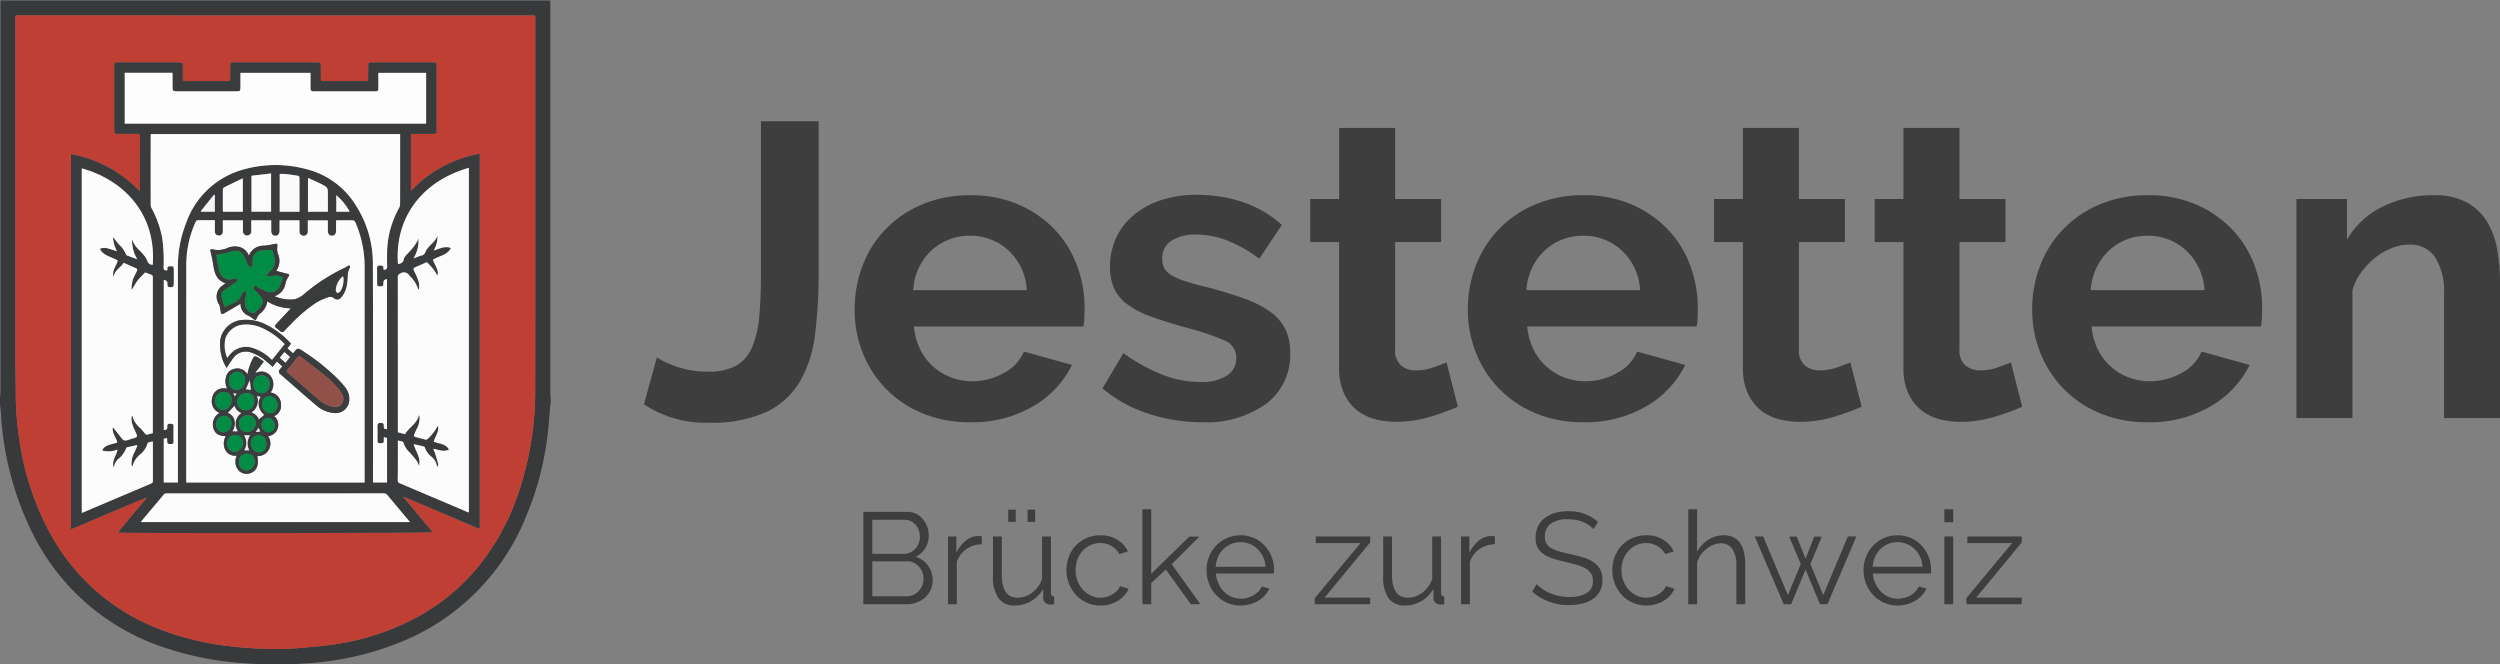 <?xml version="1.0" encoding="UTF-8"?>
<svg xmlns="http://www.w3.org/2000/svg" width="269.115" height="71.53" viewBox="0 0 269.115 71.53">
  <rect x="0" y="0" width="269.115" height="71.53" fill="#808080" stroke="none"/>
  <g id="Gruppe_279" data-name="Gruppe 279" transform="translate(-252 -22)">
    <g id="Gruppe_282" data-name="Gruppe 282" transform="translate(-18 1)">
      <path id="Pfad_5981" data-name="Pfad 5981" d="M1.71-6.525a9.449,9.449,0,0,0,2.115.99,9.98,9.98,0,0,0,3.42.54,6,6,0,0,0,3.015-.652,4.118,4.118,0,0,0,1.71-2A10.948,10.948,0,0,0,12.735-11q.18-2,.18-4.7V-31.95h6.21V-15.7a52.632,52.632,0,0,1-.382,6.637,13.386,13.386,0,0,1-1.62,5.108A8.359,8.359,0,0,1,13.545-.675,14.217,14.217,0,0,1,7.245.5a11.932,11.932,0,0,1-6.93-1.98ZM35.415.45a13.084,13.084,0,0,1-5.13-.967A11.763,11.763,0,0,1,26.37-3.15a11.686,11.686,0,0,1-2.5-3.87A12.42,12.42,0,0,1,23-11.655,13.134,13.134,0,0,1,23.85-16.4a11.587,11.587,0,0,1,2.475-3.915,11.816,11.816,0,0,1,3.938-2.677,13.106,13.106,0,0,1,5.2-.99,12.781,12.781,0,0,1,5.153.99,11.848,11.848,0,0,1,3.87,2.655,11.283,11.283,0,0,1,2.43,3.87,12.888,12.888,0,0,1,.833,4.59q0,.585-.023,1.125a4.577,4.577,0,0,1-.112.9H29.385A7,7,0,0,0,30.06-7.38a6.117,6.117,0,0,0,1.4,1.845,6.076,6.076,0,0,0,1.935,1.17,6.356,6.356,0,0,0,2.25.405,6.951,6.951,0,0,0,3.4-.878A4.645,4.645,0,0,0,41.22-7.155L46.4-5.715a10.52,10.52,0,0,1-4.163,4.433A12.9,12.9,0,0,1,35.415.45Zm6.12-14.22a6.268,6.268,0,0,0-1.958-4.252,5.983,5.983,0,0,0-4.207-1.6,6.006,6.006,0,0,0-2.273.427A5.93,5.93,0,0,0,31.23-18,6.18,6.18,0,0,0,29.9-16.155,6.5,6.5,0,0,0,29.3-13.77ZM60.345.45A18.241,18.241,0,0,1,54.54-.5a14.158,14.158,0,0,1-4.86-2.7l2.25-3.78a19.385,19.385,0,0,0,4.207,2.317,11.28,11.28,0,0,0,4.073.788,5.147,5.147,0,0,0,2.835-.675A2.174,2.174,0,0,0,64.08-6.48a1.933,1.933,0,0,0-1.215-1.845,26.235,26.235,0,0,0-3.96-1.35q-2.295-.63-3.915-1.215a10.047,10.047,0,0,1-2.61-1.327,4.541,4.541,0,0,1-1.44-1.71,5.459,5.459,0,0,1-.45-2.318,7.337,7.337,0,0,1,.7-3.24,7.059,7.059,0,0,1,1.957-2.452,9.062,9.062,0,0,1,2.948-1.552,11.974,11.974,0,0,1,3.667-.54,15.768,15.768,0,0,1,4.972.765,12.119,12.119,0,0,1,4.253,2.475l-2.43,3.645a14.12,14.12,0,0,0-3.488-1.98,9.533,9.533,0,0,0-3.352-.63,4.852,4.852,0,0,0-2.565.63A2.192,2.192,0,0,0,56.115-17.1a1.958,1.958,0,0,0,.248,1.035,2.18,2.18,0,0,0,.787.72,7.686,7.686,0,0,0,1.417.608q.878.292,2.183.607,2.43.63,4.162,1.26a11.332,11.332,0,0,1,2.835,1.44,5.127,5.127,0,0,1,1.62,1.868,5.736,5.736,0,0,1,.517,2.543A6.562,6.562,0,0,1,67.32-1.553,11.05,11.05,0,0,1,60.345.45ZM87.93-1.215a26.909,26.909,0,0,1-2.97,1.08A12.477,12.477,0,0,1,81.27.4,8.565,8.565,0,0,1,78.908.09,5.2,5.2,0,0,1,76.973-.923a4.945,4.945,0,0,1-1.327-1.8,6.515,6.515,0,0,1-.5-2.678V-18.945H72.045V-23.58H75.15v-7.65h6.03v7.65h4.95v4.635H81.18v11.52a2.144,2.144,0,0,0,.653,1.778,2.491,2.491,0,0,0,1.6.517,5.547,5.547,0,0,0,1.845-.315q.9-.315,1.44-.54ZM101.43.45A13.084,13.084,0,0,1,96.3-.517,11.763,11.763,0,0,1,92.385-3.15a11.686,11.686,0,0,1-2.5-3.87,12.42,12.42,0,0,1-.877-4.635,13.134,13.134,0,0,1,.855-4.748,11.587,11.587,0,0,1,2.475-3.915,11.816,11.816,0,0,1,3.938-2.677,13.107,13.107,0,0,1,5.2-.99,12.781,12.781,0,0,1,5.153.99,11.848,11.848,0,0,1,3.87,2.655,11.283,11.283,0,0,1,2.43,3.87,12.888,12.888,0,0,1,.833,4.59q0,.585-.022,1.125a4.577,4.577,0,0,1-.113.9H95.4a7,7,0,0,0,.675,2.475,6.117,6.117,0,0,0,1.4,1.845A6.076,6.076,0,0,0,99.4-4.365a6.356,6.356,0,0,0,2.25.405,6.951,6.951,0,0,0,3.4-.878,4.645,4.645,0,0,0,2.183-2.317l5.175,1.44a10.52,10.52,0,0,1-4.163,4.433A12.9,12.9,0,0,1,101.43.45Zm6.12-14.22a6.268,6.268,0,0,0-1.958-4.252,5.983,5.983,0,0,0-4.207-1.6,6.006,6.006,0,0,0-2.272.427A5.93,5.93,0,0,0,97.245-18a6.18,6.18,0,0,0-1.327,1.845,6.5,6.5,0,0,0-.608,2.385ZM131.4-1.215a26.908,26.908,0,0,1-2.97,1.08,12.477,12.477,0,0,1-3.69.54A8.565,8.565,0,0,1,122.378.09a5.2,5.2,0,0,1-1.935-1.013,4.945,4.945,0,0,1-1.327-1.8,6.515,6.515,0,0,1-.5-2.678V-18.945h-3.105V-23.58h3.105v-7.65h6.03v7.65h4.95v4.635h-4.95v11.52a2.144,2.144,0,0,0,.653,1.778,2.491,2.491,0,0,0,1.6.517,5.547,5.547,0,0,0,1.845-.315q.9-.315,1.44-.54Zm17.28,0a26.909,26.909,0,0,1-2.97,1.08,12.477,12.477,0,0,1-3.69.54A8.565,8.565,0,0,1,139.657.09a5.2,5.2,0,0,1-1.935-1.013,4.945,4.945,0,0,1-1.327-1.8A6.515,6.515,0,0,1,135.9-5.4V-18.945h-3.1V-23.58h3.1v-7.65h6.03v7.65h4.95v4.635h-4.95v11.52a2.144,2.144,0,0,0,.652,1.778,2.491,2.491,0,0,0,1.6.517,5.547,5.547,0,0,0,1.845-.315q.9-.315,1.44-.54ZM162.18.45a13.084,13.084,0,0,1-5.13-.967,11.763,11.763,0,0,1-3.915-2.633,11.686,11.686,0,0,1-2.5-3.87,12.42,12.42,0,0,1-.878-4.635,13.133,13.133,0,0,1,.855-4.748,11.586,11.586,0,0,1,2.475-3.915,11.816,11.816,0,0,1,3.938-2.677,13.107,13.107,0,0,1,5.2-.99,12.781,12.781,0,0,1,5.152.99,11.848,11.848,0,0,1,3.87,2.655,11.283,11.283,0,0,1,2.43,3.87,12.888,12.888,0,0,1,.832,4.59q0,.585-.022,1.125a4.577,4.577,0,0,1-.113.9H156.15a7,7,0,0,0,.675,2.475,6.117,6.117,0,0,0,1.4,1.845,6.076,6.076,0,0,0,1.935,1.17,6.356,6.356,0,0,0,2.25.405,6.951,6.951,0,0,0,3.4-.878,4.645,4.645,0,0,0,2.182-2.317l5.175,1.44A10.52,10.52,0,0,1,169-1.283,12.9,12.9,0,0,1,162.18.45Zm6.12-14.22a6.268,6.268,0,0,0-1.958-4.252,5.983,5.983,0,0,0-4.208-1.6,6.006,6.006,0,0,0-2.272.427A5.93,5.93,0,0,0,157.995-18a6.181,6.181,0,0,0-1.327,1.845,6.5,6.5,0,0,0-.607,2.385ZM200.115,0h-6.03V-13.23a6.892,6.892,0,0,0-.99-4.14,3.252,3.252,0,0,0-2.745-1.3,5.164,5.164,0,0,0-1.845.36,6.791,6.791,0,0,0-1.777,1.013,8.237,8.237,0,0,0-1.508,1.552,6.138,6.138,0,0,0-.99,1.98V0H178.2V-23.58h5.445v4.365a8.931,8.931,0,0,1,3.78-3.51,12.123,12.123,0,0,1,5.58-1.26,7.107,7.107,0,0,1,3.6.81,5.849,5.849,0,0,1,2.16,2.115,8.846,8.846,0,0,1,1.057,2.97,19.468,19.468,0,0,1,.293,3.375Z" transform="translate(339 66)" fill="#3e3e3e"></path>
      <path id="Pfad_5982" data-name="Pfad 5982" d="M8.722-2.562A2.357,2.357,0,0,1,8.5-1.533a2.6,2.6,0,0,1-.6.812,2.718,2.718,0,0,1-.882.532A3.045,3.045,0,0,1,5.936,0H1.26V-9.94H6.034a1.962,1.962,0,0,1,.938.224,2.342,2.342,0,0,1,.714.581,2.663,2.663,0,0,1,.455.812,2.732,2.732,0,0,1,.161.917,2.607,2.607,0,0,1-.378,1.379,2.34,2.34,0,0,1-1.05.931,2.484,2.484,0,0,1,1.351.938A2.649,2.649,0,0,1,8.722-2.562Zm-.98-.168a2.035,2.035,0,0,0-.126-.707,1.856,1.856,0,0,0-.357-.6,1.857,1.857,0,0,0-.546-.42,1.471,1.471,0,0,0-.679-.161H2.226V-.854h3.71a1.693,1.693,0,0,0,.714-.154,1.772,1.772,0,0,0,.574-.413,2,2,0,0,0,.378-.6A1.854,1.854,0,0,0,7.742-2.73ZM2.226-9.086v3.668H5.642a1.525,1.525,0,0,0,.679-.154,1.814,1.814,0,0,0,.546-.406,1.808,1.808,0,0,0,.357-.581,1.921,1.921,0,0,0,.126-.693,2.123,2.123,0,0,0-.119-.714,1.743,1.743,0,0,0-.336-.581,1.654,1.654,0,0,0-.518-.392,1.464,1.464,0,0,0-.651-.147ZM14.014-6.454a3,3,0,0,0-1.68.532,2.683,2.683,0,0,0-1.008,1.386V0h-.952V-7.294h.9v1.75a3.832,3.832,0,0,1,.994-1.281,2.044,2.044,0,0,1,1.33-.511h.238a.96.96,0,0,1,.182.014Zm2.842-2.408v-1.316h.812v1.316Zm2.086,0v-1.316h.812v1.316Zm-1.4,9a2.027,2.027,0,0,1-1.736-.791,3.933,3.933,0,0,1-.588-2.359V-7.294h.952v4.116Q16.17-.7,17.864-.7a2.518,2.518,0,0,0,.826-.14,2.6,2.6,0,0,0,.749-.406,3.288,3.288,0,0,0,.616-.63A3.175,3.175,0,0,0,20.5-2.7V-7.294h.952v6.062q0,.392.35.392V0a3.106,3.106,0,0,1-.392.042.827.827,0,0,1-.553-.2.616.616,0,0,1-.231-.49V-1.652a3.51,3.51,0,0,1-1.3,1.323A3.492,3.492,0,0,1,17.542.14Zm5.586-3.808a3.992,3.992,0,0,1,.266-1.456,3.636,3.636,0,0,1,.749-1.2,3.5,3.5,0,0,1,1.155-.8,3.663,3.663,0,0,1,1.484-.294,3.4,3.4,0,0,1,1.806.469A3.012,3.012,0,0,1,29.75-5.684l-.924.294a2.232,2.232,0,0,0-.854-.875,2.393,2.393,0,0,0-1.218-.315,2.449,2.449,0,0,0-1.043.224,2.66,2.66,0,0,0-.84.609,2.8,2.8,0,0,0-.56.917,3.234,3.234,0,0,0-.2,1.162,3.209,3.209,0,0,0,.21,1.162,2.964,2.964,0,0,0,.574.945,2.733,2.733,0,0,0,.847.63A2.355,2.355,0,0,0,26.768-.7a2.511,2.511,0,0,0,.693-.1,2.677,2.677,0,0,0,.637-.273,2.291,2.291,0,0,0,.5-.4,1.3,1.3,0,0,0,.294-.476l.924.28a2.386,2.386,0,0,1-.448.721,3.091,3.091,0,0,1-.693.574A3.4,3.4,0,0,1,27.8.007a3.753,3.753,0,0,1-1,.133,3.555,3.555,0,0,1-1.47-.3,3.564,3.564,0,0,1-1.162-.826A3.835,3.835,0,0,1,23.4-2.2,3.939,3.939,0,0,1,23.128-3.668ZM36.512,0,33.824-3.738,32.256-2.282V0H31.3V-10.22h.952v6.944l4.1-4h1.078L34.454-4.3,37.548,0Zm5.362.14a3.555,3.555,0,0,1-1.47-.3,3.564,3.564,0,0,1-1.162-.826A3.835,3.835,0,0,1,38.479-2.2a3.939,3.939,0,0,1-.273-1.47,3.848,3.848,0,0,1,.273-1.449,3.689,3.689,0,0,1,.763-1.19A3.692,3.692,0,0,1,40.4-7.119a3.507,3.507,0,0,1,1.463-.3,3.507,3.507,0,0,1,1.463.3,3.478,3.478,0,0,1,1.141.819,3.819,3.819,0,0,1,.742,1.19,3.844,3.844,0,0,1,.266,1.428q0,.112-.007.224a.7.7,0,0,1-.021.154h-6.23a3.07,3.07,0,0,0,.273,1.085,3.057,3.057,0,0,0,.588.861,2.584,2.584,0,0,0,.826.567,2.493,2.493,0,0,0,1,.2,2.636,2.636,0,0,0,.714-.1,2.83,2.83,0,0,0,.644-.266,2.255,2.255,0,0,0,.525-.413,1.838,1.838,0,0,0,.357-.539l.826.224a2.426,2.426,0,0,1-.476.735,3.323,3.323,0,0,1-.714.574,3.5,3.5,0,0,1-.9.378A3.831,3.831,0,0,1,41.874.14Zm2.688-4.172A2.946,2.946,0,0,0,44.289-5.1a2.915,2.915,0,0,0-.588-.833,2.58,2.58,0,0,0-.833-.546,2.621,2.621,0,0,0-1.008-.2,2.621,2.621,0,0,0-1.008.2,2.58,2.58,0,0,0-.833.546,2.683,2.683,0,0,0-.574.84,3.18,3.18,0,0,0-.259,1.064ZM49.854-.644,54.782-6.58H49.966v-.714h5.852v.644l-4.9,5.936h4.9V0H49.854ZM59.542.14a2.027,2.027,0,0,1-1.736-.791,3.933,3.933,0,0,1-.588-2.359V-7.294h.952v4.116Q58.17-.7,59.864-.7a2.518,2.518,0,0,0,.826-.14,2.6,2.6,0,0,0,.749-.406,3.289,3.289,0,0,0,.616-.63A3.175,3.175,0,0,0,62.5-2.7V-7.294h.952v6.062q0,.392.35.392V0a3.106,3.106,0,0,1-.392.042.827.827,0,0,1-.553-.2.617.617,0,0,1-.231-.49V-1.652a3.51,3.51,0,0,1-1.3,1.323A3.492,3.492,0,0,1,59.542.14Zm9.7-6.594a2.994,2.994,0,0,0-1.68.532,2.683,2.683,0,0,0-1.008,1.386V0H65.6V-7.294h.9v1.75a3.832,3.832,0,0,1,.994-1.281,2.044,2.044,0,0,1,1.33-.511h.238a.96.96,0,0,1,.182.014ZM79.87-8.078a3.016,3.016,0,0,0-1.127-.77,4.1,4.1,0,0,0-1.589-.294,3.025,3.025,0,0,0-1.932.5,1.659,1.659,0,0,0-.6,1.351,1.491,1.491,0,0,0,.161.735,1.391,1.391,0,0,0,.5.5,3.624,3.624,0,0,0,.868.364q.525.154,1.239.308a14.27,14.27,0,0,1,1.428.371A3.992,3.992,0,0,1,79.9-4.5a2.158,2.158,0,0,1,.686.77A2.412,2.412,0,0,1,80.822-2.6a2.515,2.515,0,0,1-.266,1.19,2.372,2.372,0,0,1-.742.84,3.309,3.309,0,0,1-1.134.5,6,6,0,0,1-1.428.161,5.86,5.86,0,0,1-3.99-1.442l.476-.8a4.41,4.41,0,0,0,1.47.973,5.139,5.139,0,0,0,2.058.4,3.459,3.459,0,0,0,1.862-.427,1.43,1.43,0,0,0,.672-1.3,1.486,1.486,0,0,0-.189-.777,1.637,1.637,0,0,0-.567-.546,4,4,0,0,0-.945-.4q-.567-.168-1.309-.336-.784-.182-1.372-.378a3.544,3.544,0,0,1-.987-.49,1.932,1.932,0,0,1-.6-.707,2.287,2.287,0,0,1-.2-1.015,2.794,2.794,0,0,1,.259-1.225,2.434,2.434,0,0,1,.728-.9,3.388,3.388,0,0,1,1.12-.546,5.135,5.135,0,0,1,1.435-.189,4.834,4.834,0,0,1,1.757.3,4.756,4.756,0,0,1,1.407.847Zm2.016,4.41a3.992,3.992,0,0,1,.266-1.456,3.636,3.636,0,0,1,.749-1.2,3.5,3.5,0,0,1,1.155-.8A3.663,3.663,0,0,1,85.54-7.42a3.4,3.4,0,0,1,1.806.469,3.012,3.012,0,0,1,1.162,1.267l-.924.294a2.232,2.232,0,0,0-.854-.875,2.393,2.393,0,0,0-1.218-.315,2.449,2.449,0,0,0-1.043.224,2.66,2.66,0,0,0-.84.609,2.8,2.8,0,0,0-.56.917,3.234,3.234,0,0,0-.2,1.162,3.209,3.209,0,0,0,.21,1.162,2.964,2.964,0,0,0,.574.945,2.733,2.733,0,0,0,.847.63A2.355,2.355,0,0,0,85.526-.7a2.511,2.511,0,0,0,.693-.1,2.677,2.677,0,0,0,.637-.273,2.291,2.291,0,0,0,.5-.4,1.3,1.3,0,0,0,.294-.476l.924.28a2.386,2.386,0,0,1-.448.721,3.091,3.091,0,0,1-.693.574,3.4,3.4,0,0,1-.882.378,3.753,3.753,0,0,1-1,.133,3.555,3.555,0,0,1-1.47-.3,3.564,3.564,0,0,1-1.162-.826A3.835,3.835,0,0,1,82.159-2.2,3.939,3.939,0,0,1,81.886-3.668ZM96.194,0h-.952V-4.074a3.288,3.288,0,0,0-.427-1.862,1.427,1.427,0,0,0-1.253-.616,2.135,2.135,0,0,0-.805.161,2.98,2.98,0,0,0-.749.441,3.031,3.031,0,0,0-.609.658,2.785,2.785,0,0,0-.385.826V0h-.952V-10.22h.952v4.578a3.41,3.41,0,0,1,1.218-1.3,3.087,3.087,0,0,1,1.652-.476,2.284,2.284,0,0,1,1.071.231,1.9,1.9,0,0,1,.714.644,2.9,2.9,0,0,1,.4.994,6.052,6.052,0,0,1,.126,1.281ZM107.24-7.294h.924L105.042,0h-.8L102.69-3.724,101.136,0h-.8L97.216-7.294h.91l2.66,6.314,1.386-3.332L100.926-7.28h.812l.952,2.38.938-2.38h.812l-1.232,2.968L104.594-.98ZM112.6.14a3.555,3.555,0,0,1-1.47-.3,3.564,3.564,0,0,1-1.162-.826,3.835,3.835,0,0,1-.763-1.211,3.939,3.939,0,0,1-.273-1.47,3.848,3.848,0,0,1,.273-1.449,3.689,3.689,0,0,1,.763-1.19,3.692,3.692,0,0,1,1.155-.812,3.507,3.507,0,0,1,1.463-.3,3.507,3.507,0,0,1,1.463.3,3.478,3.478,0,0,1,1.141.819,3.819,3.819,0,0,1,.742,1.19,3.844,3.844,0,0,1,.266,1.428q0,.112-.007.224a.7.7,0,0,1-.021.154h-6.23a3.07,3.07,0,0,0,.273,1.085,3.057,3.057,0,0,0,.588.861,2.584,2.584,0,0,0,.826.567,2.493,2.493,0,0,0,1,.2,2.636,2.636,0,0,0,.714-.1,2.83,2.83,0,0,0,.644-.266,2.255,2.255,0,0,0,.525-.413,1.838,1.838,0,0,0,.357-.539l.826.224a2.426,2.426,0,0,1-.476.735,3.323,3.323,0,0,1-.714.574,3.5,3.5,0,0,1-.9.378A3.831,3.831,0,0,1,112.6.14Zm2.688-4.172a2.946,2.946,0,0,0-.273-1.071,2.915,2.915,0,0,0-.588-.833,2.58,2.58,0,0,0-.833-.546,2.621,2.621,0,0,0-1.008-.2,2.621,2.621,0,0,0-1.008.2,2.58,2.58,0,0,0-.833.546,2.683,2.683,0,0,0-.574.84,3.18,3.18,0,0,0-.259,1.064ZM117.628,0V-7.294h.952V0Zm0-8.82v-1.4h.952v1.4Zm2.366,8.176,4.928-5.936h-4.816v-.714h5.852v.644l-4.9,5.936h4.9V0h-5.964Z" transform="translate(361.673 86.04)" fill="#3e3e3e"></path>
    </g>
    <g id="Gruppe_328" data-name="Gruppe 328" transform="translate(252 22)">
      <path id="Pfad_5935" data-name="Pfad 5935" d="M31.374,71.52h-.6a.7.7,0,0,0-.182-.05q-.948-.008-1.9,0a.748.748,0,0,0-.18.052h-.6a.791.791,0,0,0-.154-.045c-.726-.05-1.452-.087-2.177-.15a33.078,33.078,0,0,1-7.217-1.415A24.326,24.326,0,0,1,3.546,57.482,33.162,33.162,0,0,1,.1,44.491C.072,44.146.033,43.8,0,43.46v-.7c.016-.271.048-.541.048-.813q0-20.757,0-41.512C.05.037.05.037.44.037h58.4c.391,0,.391,0,.391.395q0,21.033,0,42.065a1.374,1.374,0,0,0,.052.26v.7a.7.7,0,0,0-.047.154c-.1,1.108-.167,2.22-.305,3.321a32.3,32.3,0,0,1-2.26,8.552A24.365,24.365,0,0,1,44.011,68.734a32.392,32.392,0,0,1-11.529,2.692C32.112,71.449,31.744,71.489,31.374,71.52ZM29.648,1.652H2.141c-.092,0-.184,0-.276,0-.135-.005-.2.052-.2.192,0,.092,0,.184,0,.276q0,18.309,0,36.617c0,1.213.028,2.424.029,3.637a33.336,33.336,0,0,0,.459,5.363A29.79,29.79,0,0,0,5.261,57.15,22.553,22.553,0,0,0,16.9,67.607a30.384,30.384,0,0,0,7.588,1.919,46.11,46.11,0,0,0,5.175.322c.767.011,1.538-.02,2.3-.083,1.33-.112,2.665-.213,3.985-.41A26.712,26.712,0,0,0,45,66.365a22.027,22.027,0,0,0,6.354-5.232,25.107,25.107,0,0,0,4.357-7.8,34.419,34.419,0,0,0,1.9-11.524q.021-19.89.005-39.778c0-.059,0-.117,0-.177.01-.153-.067-.211-.213-.2-.074,0-.15,0-.226,0Z" transform="translate(0 0.01)" fill="#38393b"></path>
      <path id="Pfad_5936" data-name="Pfad 5936" d="M59.286,42.766a1.374,1.374,0,0,1-.052-.26q0-21.033,0-42.065c0-.395,0-.395-.391-.395H.44c-.39,0-.39,0-.39.395q0,20.757,0,41.512c0,.271-.032.541-.048.813V0H59.286Z" fill="#5f6162"></path>
      <path id="Pfad_5937" data-name="Pfad 5937" d="M22.6,56.7a.748.748,0,0,1,.18-.052q.948-.006,1.9,0a.7.7,0,0,1,.182.05Z" transform="translate(5.917 14.833)" fill="#6f7172"></path>
      <path id="Pfad_5938" data-name="Pfad 5938" d="M29.3,1.317H56.834c.076,0,.151,0,.226,0,.146-.008.223.05.213.2,0,.059,0,.117,0,.177q0,19.888-.005,39.778A34.419,34.419,0,0,1,55.369,53a25.107,25.107,0,0,1-4.357,7.8,22.027,22.027,0,0,1-6.354,5.232,26.712,26.712,0,0,1-9.049,2.989c-1.32.2-2.655.3-3.985.41-.766.063-1.537.095-2.3.083a46.11,46.11,0,0,1-5.175-.322,30.384,30.384,0,0,1-7.588-1.919A22.553,22.553,0,0,1,4.915,56.815,29.79,29.79,0,0,1,1.81,47.4a33.336,33.336,0,0,1-.459-5.363c0-1.213-.028-2.424-.029-3.637q0-18.309,0-36.617c0-.092,0-.184,0-.276,0-.14.064-.2.2-.192.092,0,.184,0,.276,0Zm13.723,51.8a1.338,1.338,0,0,1,.215.056q3.729,1.582,7.458,3.169c.188.079.38.154.594.24V16.206A13.65,13.65,0,0,0,43.906,20.2c-.011-.109-.023-.163-.023-.217q0-2.835,0-5.672c0-.188.068-.249.25-.246.694.006,1.388,0,2.083,0,.4,0,.429-.03.429-.429q0-3.4,0-6.8c0-.41-.047-.454-.467-.454h-6.4c-.067,0-.134,0-.2,0a.254.254,0,0,0-.273.286c0,.492-.023.986-.016,1.478,0,.174-.04.242-.22.241q-2.334-.006-4.669,0c-.165,0-.217-.062-.215-.221.006-.427,0-.854,0-1.281,0-.449-.057-.507-.5-.507h-8.81c-.377,0-.423.044-.425.413,0,.452-.009.9,0,1.355,0,.189-.063.242-.247.241q-2.321-.008-4.644,0c-.173,0-.236-.053-.232-.23.009-.468.006-.938,0-1.406,0-.285-.085-.372-.352-.372q-3.326,0-6.651,0c-.273,0-.362.086-.362.363q-.006,3.49,0,6.978c0,.275.068.339.344.341.712,0,1.423.01,2.134,0,.221,0,.285.062.284.284-.009,1.881-.005,3.764-.006,5.647,0,.068-.011.136-.023.262A13.585,13.585,0,0,0,7.3,16.246v40.36a1.5,1.5,0,0,0,.182-.053q3.348-1.42,6.7-2.842c.421-.179.852-.341,1.277-.51l.016.016c-.049.068-.093.139-.148.2q-1.361,1.624-2.726,3.247c-.076.091-.134.194-.207.3.35.116,33.627.079,33.8-.037-.057-.079-.111-.162-.173-.236-.284-.342-.57-.679-.854-1.02l-2.133-2.564Z" transform="translate(0.346 0.345)" fill="#bf3f35"></path>
      <path id="Pfad_5939" data-name="Pfad 5939" d="M14.215,52.151c-.425.169-.856.331-1.277.51q-3.35,1.418-6.7,2.842a1.5,1.5,0,0,1-.182.053V15.2A13.585,13.585,0,0,1,13.452,19.2c.011-.126.023-.194.023-.262,0-1.883,0-3.765.006-5.647,0-.222-.063-.288-.284-.284-.71.013-1.422.006-2.134,0-.276,0-.344-.066-.344-.341q-.006-3.488,0-6.978c0-.278.09-.362.362-.363q3.326,0,6.651,0c.268,0,.348.087.352.372.006.468.009.938,0,1.406,0,.177.059.23.232.23q2.322-.008,4.644,0c.184,0,.251-.052.247-.241-.011-.452-.005-.9,0-1.355,0-.368.048-.413.425-.413h8.81c.445,0,.5.058.5.507,0,.427.005.854,0,1.281,0,.159.049.222.215.221q2.336-.006,4.669,0c.179,0,.221-.067.22-.241-.006-.492.014-.986.016-1.478a.254.254,0,0,1,.273-.286c.067,0,.134,0,.2,0h6.4c.42,0,.467.044.467.454q0,3.4,0,6.8c0,.4-.029.428-.429.429-.7,0-1.389.005-2.083,0-.182,0-.251.058-.25.246q.006,2.835,0,5.672c0,.054.011.109.023.217a13.65,13.65,0,0,1,7.386-3.994V55.529c-.215-.086-.406-.16-.594-.24Q45.728,53.7,42,52.121a1.338,1.338,0,0,0-.215-.056l-.008-.013.01.009,2.133,2.564c.284.341.57.678.854,1.02.062.074.116.156.173.236-.169.116-33.446.153-33.8.037.073-.107.131-.211.207-.3q1.361-1.624,2.726-3.247c.054-.063.1-.134.148-.2l.014-.028ZM10.94,25.631l.058.013-.021-.05a3.269,3.269,0,0,1-.4-1.48c.215.273.421.562.656.827a3.015,3.015,0,0,1,.747,1.054.164.164,0,0,0,.073.1c.355.135.712.265,1.138.421a3.81,3.81,0,0,1-.563-2.164,2.667,2.667,0,0,0,.7,1.109,6.562,6.562,0,0,1,.626.684,2.223,2.223,0,0,1,.314.536.537.537,0,0,0,.583.421c.4-5.653-3.326-9.187-7.637-10.365V53.818c.052-.019.082-.029.112-.042q3.678-1.562,7.359-3.121a.267.267,0,0,0,.179-.3q-.006-2,0-3.991c0-.071-.009-.143-.014-.236-.158.034-.3.058-.43.1a.187.187,0,0,0-.119.1,2.4,2.4,0,0,1-.837,1.222,2.523,2.523,0,0,0-.791,1.223c0,.014-.035.021-.078.045a2,2,0,0,1-.029-.232,2.441,2.441,0,0,1,.286-1.23c.134-.251.232-.521.346-.782l-.062-.054c-.356.081-.71.159-1.065.245a.137.137,0,0,0-.077.087,2.651,2.651,0,0,1-.847,1.16,1.388,1.388,0,0,0-.452.79.37.37,0,0,1-.053.1c-.23-.708.314-1.244.411-1.9a2.5,2.5,0,0,1-1.661.09c.356-.664,1.069-.625,1.642-.858-.141-.577-.613-1.047-.467-1.638.22.276.444.573.681.857.17.2.329.5.546.558.232.063.526-.1.792-.172.675-.175.674-.191.363-.84a5.221,5.221,0,0,1-.358-.955,2.855,2.855,0,0,1-.01-.674l.071-.015a2.626,2.626,0,0,0,.852,1.325c.2.2.372.429.563.64a.213.213,0,0,0,.151.078c.217-.047.429-.111.644-.169V28.458c0-.034.011-.073,0-.1-.032-.058-.064-.136-.116-.158-.236-.1-.48-.185-.7-.268a10.746,10.746,0,0,0-.823.871,10.764,10.764,0,0,0-.621,1.022,2.059,2.059,0,0,1-.026-.269,2.766,2.766,0,0,1,.313-1.253c.093-.177.18-.358.264-.54a.188.188,0,0,0-.1-.285c-.435-.188-.868-.381-1.321-.582-.347.522-.987.809-1.081,1.509-.237-.688.307-1.184.43-1.757-.656-.421-1.518-.467-1.921-1.258a1.233,1.233,0,0,1,.849-.052C10.323,25.422,10.631,25.533,10.94,25.631ZM37.663,50.548v-.343q0-11.471,0-22.94a12,12,0,0,0-.872-4.451c-.2-.509-.206-.506-.762-.506-.41,0-.82,0-1.229,0-.064,0-.129.01-.207.016,0,.376,0,.734,0,1.094s-.163.549-.444.548-.44-.2-.442-.549,0-.729,0-1.1H31.552c0,.4,0,.795,0,1.186a.44.44,0,0,1-.419.471.457.457,0,0,1-.478-.5c-.008-.382,0-.766,0-1.162H28.508v1.088c0,.363-.165.574-.448.574s-.447-.208-.449-.573c0-.151,0-.3,0-.452v-.64H25.464v.254c0,.31,0,.62,0,.929a.45.45,0,1,1-.9.013c-.005-.109,0-.217,0-.326v-.867H22.4c0,.4.005.794,0,1.185a.433.433,0,1,1-.862-.026c-.005-.382,0-.765,0-1.171-.646,0-1.262-.005-1.879.008-.061,0-.145.1-.177.165a11.14,11.14,0,0,0-1.013,4.495q-.021,11.645-.006,23.291v.281Zm2.049-22.9c.315-.011.395-.162.379-.438-.027-.416-.005-.837-.008-1.254a10.17,10.17,0,0,1,1.288-4.971.932.932,0,0,0,.11-.423q.009-3.627.005-7.253V13.04H14.649c0,.079-.011.145-.011.211q0,3.714,0,7.429a.774.774,0,0,0,.1.351A10.911,10.911,0,0,1,15.893,24.3a18.037,18.037,0,0,1,.135,3.054c0,.309.044.35.39.353a.555.555,0,0,0,.014-.12c-.024-.242.09-.329.323-.326.323.005.36.016.366.327.011.535.008,1.07,0,1.605-.005.275-.088.329-.38.326-.237,0-.318-.109-.305-.344.016-.278-.088-.38-.39-.449V44.9c.348-.044.386-.069.376-.4-.008-.241.121-.283.31-.28s.374,0,.368.279c-.011.551-.01,1.1,0,1.654.005.28-.18.245-.357.25s-.333-.03-.327-.268a3.783,3.783,0,0,0-.025-.379l-.347.087v4.7h1.523v-.336q0-11.459,0-22.916a12.627,12.627,0,0,1,.886-4.678,9.059,9.059,0,0,1,6.2-5.772,12.67,12.67,0,0,1,6.817-.009A8.7,8.7,0,0,1,36.6,20.528a11.58,11.58,0,0,1,1.952,6.441c.03,7.756.011,15.511.011,23.267v.308h1.512V45.749l-.346-.086c0,.153-.005.269,0,.384.016.24-.139.275-.323.274s-.363.019-.361-.252c0-.543.006-1.086-.005-1.63-.006-.275.158-.309.371-.31.23,0,.329.087.318.331-.014.291.042.331.342.336V28.637c-.333.1-.389.165-.389.541,0,.218-.124.257-.288.251s-.381.048-.385-.23c-.005-.568,0-1.137-.011-1.7-.006-.264.122-.324.355-.317s.361.062.334.317A.649.649,0,0,0,39.712,27.648Zm1.532,18.378c0,1.454.005,2.867-.005,4.279a.3.3,0,0,0,.225.326q3.612,1.526,7.219,3.063c.066.028.135.05.211.078V16.679c-5.449,1.565-8.008,5.811-7.626,10.371.273-.092.562-.125.606-.511a.924.924,0,0,1,.246-.429c.244-.286.519-.546.756-.838a6.546,6.546,0,0,0,.482-.723,1.521,1.521,0,0,0,.109-.291,3.7,3.7,0,0,1-.533,2.17c.326-.122.578-.23.839-.309a.568.568,0,0,0,.45-.4,1.265,1.265,0,0,1,.25-.4c.348-.448.851-.774,1.046-1.344a3.127,3.127,0,0,1-.408,1.6c.618-.18,1.184-.527,1.854-.266-.41.8-1.288.839-1.928,1.262.148.578.664,1.07.476,1.712a8.827,8.827,0,0,0-.487-.753c-.2-.249-.43-.466-.655-.7-.371.164-.736.327-1.1.485-.4.173-.4.185-.212.587a7.809,7.809,0,0,1,.394.917,2.047,2.047,0,0,1,.068.949c-.064-.043-.1-.053-.1-.069a3.38,3.38,0,0,0-.933-1.422.669.669,0,0,0-.968-.223.39.39,0,0,0-.275.415q.009,8.194.005,16.388v.286l.765.206c.439-.742,1.314-1.148,1.508-2.073a.527.527,0,0,1,.068.24,2.448,2.448,0,0,1-.291,1.229,5.671,5.671,0,0,0-.284.64c-.052.135-.021.233.151.274.358.083.709.194,1.068.278a.266.266,0,0,0,.223-.076,5.325,5.325,0,0,0,1.11-1.45c.153.7-.326,1.181-.458,1.753.6.216,1.285.2,1.644.848-.57.285-1.1.011-1.69-.086.088.233.169.421.231.617.11.348.213.7.305,1.051.016.066-.035.15-.056.226l-.082.01a1.68,1.68,0,0,0-.692-1.127,2.139,2.139,0,0,1-.612-.9.191.191,0,0,0-.1-.119c-.344-.087-.693-.163-1.1-.256.194.8.816,1.447.564,2.36a2.448,2.448,0,0,0-.213-.524c-.238-.319-.5-.623-.763-.921a2.4,2.4,0,0,1-.7-1.08.18.18,0,0,0-.1-.11C41.586,46.1,41.431,46.067,41.244,46.026ZM11.84,6.439v5.47H44.283V6.449H39.146c0,.527,0,1.037,0,1.547,0,.411-.035.44-.447.44q-2.824,0-5.647,0c-.293,0-.586-.005-.878,0-.228.005-.342-.09-.334-.327s0-.485,0-.728V6.448H24.3c0,.516,0,1.018,0,1.519,0,.442-.035.469-.472.469q-3.1,0-6.2,0c-.641,0-.641,0-.641-.647V6.439ZM13.561,54.8H42.548c-.821-.98-1.625-1.932-2.419-2.892a.483.483,0,0,0-.42-.2q-5.207.009-10.414.005-6.449,0-12.9,0a.426.426,0,0,0-.387.162c-.255.331-.533.644-.8.964C14.665,53.488,14.124,54.135,13.561,54.8ZM30.651,21.4c0-1.253,0-2.486-.006-3.72,0-.053-.1-.141-.168-.151-.453-.074-.907-.14-1.363-.192a5.413,5.413,0,0,0-.591,0V21.4Zm-5.167-3.877v3.866h2.11V17.274Zm8.225,3.871V19.606c0-.814.005-.825-.729-1.2-.449-.23-.919-.418-1.415-.64v3.628Zm-9.157-3.56c-.034,0-.063-.009-.083,0-.651.314-1.3.626-1.95.954a.319.319,0,0,0-.111.244c-.009.727-.006,1.454-.005,2.181,0,.063.011.126.018.182h2.131Zm-3.013,1.782-.091-.053-1.427,1.778.056.056h1.45c.005-.061.011-.11.011-.158Q21.538,20.427,21.537,19.616ZM36.055,21.4a6.034,6.034,0,0,0-1.441-1.779V21.4Z" transform="translate(1.587 1.396)" fill="#393b3c"></path>
      <path id="Pfad_5940" data-name="Pfad 5940" d="M35.089,47.025h-19.2v-.281q0-11.645.006-23.291a11.14,11.14,0,0,1,1.013-4.495c.032-.069.116-.164.177-.165.617-.013,1.233-.008,1.879-.008,0,.406,0,.789,0,1.171a.433.433,0,1,0,.862.026c.008-.391,0-.782,0-1.185H21.99v.867c0,.109,0,.217,0,.326a.45.45,0,1,0,.9-.013c.005-.309,0-.618,0-.929V18.8h2.146v.64c0,.15,0,.3,0,.452,0,.365.167.574.449.573s.447-.211.448-.574V18.8h2.143c0,.4-.005.78,0,1.162a.457.457,0,0,0,.478.5.44.44,0,0,0,.419-.471c.005-.391,0-.782,0-1.186h2.157c0,.366,0,.731,0,1.1s.162.548.442.549.443-.2.444-.548,0-.718,0-1.094c.078-.006.143-.016.207-.016.409,0,.819,0,1.229,0,.556,0,.562,0,.762.506a12,12,0,0,1,.872,4.451q0,11.471,0,22.94Zm-14.8-10.135a1.658,1.658,0,0,1-.209,0,1.226,1.226,0,0,0-1.4,1.057,1.326,1.326,0,0,0,.794,1.579,1.447,1.447,0,0,0-.654,1.68c.175.554.572.8,1.324.819a1.594,1.594,0,0,0-.073,1.447,1.193,1.193,0,0,0,1.264.654,1.445,1.445,0,0,0,.279,1.682,1.214,1.214,0,0,0,1.362.125c.556-.323.723-.848.559-1.758a1.351,1.351,0,0,0,1.152-2.149,1.216,1.216,0,0,0,.661-2.154,1.186,1.186,0,0,0,.736-1.275,1.291,1.291,0,0,0-1.118-1.267A1.477,1.477,0,0,0,25,35.6a1.243,1.243,0,0,0-1.614-.367l-.047-.067.906-1.172c-.2-.14-.424-.307-.659-.45-.262-.16-.382-.144-.525.131a7.651,7.651,0,0,0-.411.991c-.077.218-.114.452-.175.705-.042-.057-.061-.085-.081-.11a1.215,1.215,0,0,0-1.259-.491,1.173,1.173,0,0,0-.972.93,1.682,1.682,0,0,0,.126,1.192Zm-.173-11.322c-.1.078-.178.138-.255.2a1.441,1.441,0,0,0-.476,2.008,1.066,1.066,0,0,1,.1.2c.045.208.074.42.116.63.018.091.03.242.076.255a.432.432,0,0,0,.3-.059c.58-.333,1.155-.676,1.763-1.036a1.337,1.337,0,0,0,.857,1.3,2.486,2.486,0,0,1,.5.331c.235.18.274.17.4-.086a1.3,1.3,0,0,1,.281-.438,2,2,0,0,0,.837-1.353,4.916,4.916,0,0,0,2.519.75c-.035.048-.05.074-.071.1q-.746.8-1.493,1.592c-.148.156-.173.294.024.434.149.107.29.226.429.346a.253.253,0,0,0,.408-.032c.244-.264.5-.521.752-.774a15.973,15.973,0,0,1,2.735-2.309,6.823,6.823,0,0,1,1.346-.582.652.652,0,0,1,.5.106.513.513,0,0,0,.789-.048,2.618,2.618,0,0,0,.583-1.176c.183-.683,0-1.431.384-2.077a.186.186,0,0,0-.057-.169c-.034-.024-.12.006-.172.033-.1.054-.192.134-.3.183a18.955,18.955,0,0,0-4.468,2.891,2.62,2.62,0,0,1-.983.512,4.227,4.227,0,0,1-2.157-.328,1.775,1.775,0,0,0,1.2-1.466,2.272,2.272,0,0,1,.3-.628c.125-.217.117-.26-.126-.323l-1.191-.308a1.888,1.888,0,0,0,.173-1.885,1.829,1.829,0,0,1-.048-.762c.02-.278-.019-.314-.3-.254a9.03,9.03,0,0,1-1.128.188,1.661,1.661,0,0,0-1.61,1.021c0,.01-.025.014-.048.025a1.469,1.469,0,0,0-1.123-.938,2.067,2.067,0,0,0-1.18.146,2.461,2.461,0,0,1-1.545.145c-.268-.061-.309.005-.247.27.106.453.215.909.28,1.369C18.918,24.443,19.134,25.241,20.121,25.568Zm6.113,8.953c-.1.119-.178.213-.254.312a.327.327,0,0,0,.044.524c1.3,1.132,2.589,2.271,3.9,3.386a3.248,3.248,0,0,0,1.837.789,1.471,1.471,0,0,0,1.659-1.194,2.019,2.019,0,0,0-.463-1.618,11.058,11.058,0,0,0-1.128-1.2,22.887,22.887,0,0,0-3.61-2.78c-.28-.173-.391-.151-.6.1l-.235.283-.611-.536.391-.509a9.11,9.11,0,0,0-2.844-2.124,4.681,4.681,0,0,0-2.29-.435,2.612,2.612,0,0,0-2.462,2.063A4.72,4.72,0,0,0,19.6,32.99a4.36,4.36,0,0,0,.644,1.691,12.439,12.439,0,0,1,.714-1.071,1.658,1.658,0,0,1,1.953-.573,5.424,5.424,0,0,1,1.215.631,12.122,12.122,0,0,1,1.057.9l.464-.578Z" transform="translate(4.16 4.919)" fill="#fcfcfc"></path>
      <path id="Pfad_5941" data-name="Pfad 5941" d="M37.932,26.048a.649.649,0,0,1-.023-.153c.027-.255-.116-.31-.334-.317s-.361.053-.355.317c.013.568.006,1.137.011,1.7,0,.278.221.223.385.23s.288-.033.288-.251c0-.376.056-.437.389-.541V43.194c-.3-.005-.356-.044-.342-.336.011-.244-.088-.333-.318-.331-.213,0-.377.035-.371.31.011.544.009,1.088.005,1.63,0,.271.185.251.361.252s.339-.034.323-.274c-.006-.115,0-.231,0-.384l.346.086v4.794H36.784v-.308c0-7.756.019-15.511-.011-23.267a11.58,11.58,0,0,0-1.952-6.441,8.7,8.7,0,0,0-5.138-3.694,12.67,12.67,0,0,0-6.817.009,9.059,9.059,0,0,0-6.2,5.772,12.627,12.627,0,0,0-.886,4.678q.008,11.457,0,22.916v.336H14.26v-4.7l.347-.087a3.783,3.783,0,0,1,.025.379c-.006.237.138.274.327.268s.362.03.357-.25c-.009-.551-.01-1.1,0-1.654.005-.283-.179-.276-.368-.279s-.318.039-.31.28c.01.333-.028.358-.376.4V27.128c.3.069.406.172.39.449-.013.236.068.342.305.344.291,0,.375-.05.38-.326.01-.535.014-1.07,0-1.605-.006-.31-.043-.322-.366-.327-.233,0-.347.083-.323.326a.555.555,0,0,1-.014.12c-.346,0-.386-.044-.39-.353a18.037,18.037,0,0,0-.135-3.054,10.911,10.911,0,0,0-1.152-3.272.774.774,0,0,1-.1-.351q-.008-3.714,0-7.429c0-.066.008-.131.011-.211H39.706v.269q0,3.627-.005,7.253a.932.932,0,0,1-.11.423A10.17,10.17,0,0,0,38.3,24.355c0,.418-.019.838.008,1.254C38.327,25.886,38.247,26.036,37.932,26.048Z" transform="translate(3.367 2.996)" fill="#fcfcfc"></path>
      <path id="Pfad_5942" data-name="Pfad 5942" d="M10.7,23.265c-.309-.1-.617-.209-.931-.291a1.233,1.233,0,0,0-.849.052c.4.791,1.264.837,1.921,1.258-.124.573-.668,1.069-.43,1.757.095-.7.734-.987,1.081-1.509.453.2.886.394,1.321.582a.188.188,0,0,1,.1.285c-.083.182-.17.363-.264.54a2.766,2.766,0,0,0-.313,1.253,2.059,2.059,0,0,0,.026.269,10.764,10.764,0,0,1,.621-1.022,10.746,10.746,0,0,1,.823-.871c.218.082.462.167.7.268.052.021.085.1.116.158.014.026,0,.066,0,.1V42.861c-.215.058-.427.122-.644.169a.213.213,0,0,1-.151-.078c-.191-.211-.36-.443-.563-.64a2.626,2.626,0,0,1-.852-1.325L12.346,41a2.855,2.855,0,0,0,.01.674,5.222,5.222,0,0,0,.358.955c.31.65.312.665-.363.84-.266.069-.56.235-.792.172-.217-.058-.376-.355-.546-.558-.237-.284-.462-.58-.681-.857-.146.591.326,1.061.467,1.638-.573.233-1.286.194-1.642.858a2.5,2.5,0,0,0,1.661-.09c-.1.652-.641,1.189-.411,1.9a.37.37,0,0,0,.053-.1,1.388,1.388,0,0,1,.452-.79,2.651,2.651,0,0,0,.847-1.16.137.137,0,0,1,.077-.087c.355-.086.709-.164,1.065-.245l.062.054c-.114.261-.212.531-.346.782a2.441,2.441,0,0,0-.286,1.23,2,2,0,0,0,.029.232c.043-.024.074-.032.078-.045a2.523,2.523,0,0,1,.791-1.223,2.4,2.4,0,0,0,.837-1.222.187.187,0,0,1,.119-.1c.134-.04.273-.064.43-.1.005.093.014.165.014.236q0,2,0,3.991a.267.267,0,0,1-.179.3Q10.766,49.843,7.09,51.41c-.03.013-.061.023-.112.042V14.366c4.311,1.179,8.034,4.712,7.637,10.365a.537.537,0,0,1-.583-.421,2.223,2.223,0,0,0-.314-.536,6.562,6.562,0,0,0-.626-.684,2.667,2.667,0,0,1-.7-1.109,3.81,3.81,0,0,0,.563,2.164c-.427-.156-.784-.286-1.138-.421a.164.164,0,0,1-.073-.1A3.015,3.015,0,0,0,11,22.573c-.235-.265-.442-.554-.656-.827a3.269,3.269,0,0,0,.4,1.48Z" transform="translate(1.827 3.762)" fill="#fcfcfc"></path>
      <path id="Pfad_5943" data-name="Pfad 5943" d="M33.945,43.67c.187.042.342.069.492.115a.18.18,0,0,1,.1.11,2.4,2.4,0,0,0,.7,1.08c.265.3.525.6.763.921a2.448,2.448,0,0,1,.213.524c.252-.912-.37-1.563-.564-2.36.405.093.753.169,1.1.256a.191.191,0,0,1,.1.119,2.139,2.139,0,0,0,.612.9,1.68,1.68,0,0,1,.692,1.127l.082-.01c.02-.076.072-.16.056-.226-.092-.353-.2-.7-.305-1.051-.062-.2-.143-.384-.231-.617.588.1,1.119.371,1.69.086C39.089,44,38.4,44.015,37.8,43.8c.132-.572.611-1.051.458-1.753a5.325,5.325,0,0,1-1.11,1.45.266.266,0,0,1-.223.076c-.358-.083-.709-.194-1.068-.278-.173-.04-.2-.139-.151-.274a5.671,5.671,0,0,1,.284-.64,2.448,2.448,0,0,0,.291-1.229.527.527,0,0,0-.068-.24c-.194.925-1.069,1.331-1.508,2.073l-.765-.206v-.286q0-8.194-.005-16.388a.39.39,0,0,1,.275-.415.669.669,0,0,1,.968.223,3.38,3.38,0,0,1,.933,1.422c0,.016.039.026.1.069a2.047,2.047,0,0,0-.068-.949,7.809,7.809,0,0,0-.394-.917c-.187-.4-.185-.414.212-.587.367-.158.732-.321,1.1-.485.225.238.459.456.655.7a8.827,8.827,0,0,1,.487.753c.188-.642-.328-1.134-.476-1.712.64-.423,1.518-.461,1.928-1.262-.67-.261-1.235.086-1.854.266a3.127,3.127,0,0,0,.408-1.6c-.2.57-.7.9-1.046,1.344a1.265,1.265,0,0,0-.25.4.568.568,0,0,1-.45.4c-.261.079-.514.187-.839.309a3.7,3.7,0,0,0,.533-2.17,1.521,1.521,0,0,1-.109.291,6.546,6.546,0,0,1-.482.723c-.237.291-.512.551-.756.838a.924.924,0,0,0-.246.429c-.044.386-.333.419-.606.511-.382-4.56,2.177-8.807,7.626-10.371V51.416c-.076-.028-.145-.05-.211-.078q-3.61-1.533-7.219-3.063a.3.3,0,0,1-.225-.326C33.95,46.537,33.945,45.124,33.945,43.67Z" transform="translate(8.886 3.751)" fill="#fcfcfc"></path>
      <path id="Pfad_5944" data-name="Pfad 5944" d="M10.64,6.209h5.145v1.35c0,.647,0,.647.641.647q3.1,0,6.2,0c.437,0,.468-.028.472-.469.005-.5,0-1,0-1.519H30.64v.935c0,.244.006.486,0,.728s.106.332.334.327c.293-.006.586,0,.878,0q2.824,0,5.647,0c.411,0,.443-.029.447-.44,0-.51,0-1.02,0-1.547h5.137v5.46H10.64Z" transform="translate(2.786 1.626)" fill="#fdfdfd"></path>
      <path id="Pfad_5945" data-name="Pfad 5945" d="M12,45.178c.563-.67,1.1-1.316,1.645-1.962.269-.321.546-.633.8-.964a.426.426,0,0,1,.387-.162q6.449,0,12.9,0,5.207,0,10.414-.005a.483.483,0,0,1,.42.2c.794.96,1.6,1.912,2.419,2.892Z" transform="translate(3.144 11.022)" fill="#fcfcfc"></path>
      <path id="Pfad_5946" data-name="Pfad 5946" d="M25.989,18.909H23.861V14.842a5.413,5.413,0,0,1,.591,0c.456.052.91.117,1.363.192.064.01.167.1.168.151C25.991,16.424,25.989,17.656,25.989,18.909Z" transform="translate(6.249 3.885)" fill="#fafafa"></path>
      <path id="Pfad_5947" data-name="Pfad 5947" d="M21.452,15.044l2.11-.249V18.91h-2.11Z" transform="translate(5.618 3.875)" fill="#fbfbfb"></path>
      <path id="Pfad_5948" data-name="Pfad 5948" d="M28.415,18.813H26.271V15.185c.5.222.965.41,1.415.64.734.375.729.386.729,1.2Z" transform="translate(6.88 3.977)" fill="#fbfbfb"></path>
      <path id="Pfad_5949" data-name="Pfad 5949" d="M21.159,15.24V18.8H19.028c-.006-.056-.016-.119-.018-.182,0-.727,0-1.454.005-2.181a.319.319,0,0,1,.111-.244c.645-.328,1.3-.64,1.95-.954C21.1,15.231,21.125,15.24,21.159,15.24Z" transform="translate(4.978 3.99)" fill="#fcfcfc"></path>
      <path id="Pfad_5950" data-name="Pfad 5950" d="M18.64,16.662q0,.812,0,1.623c0,.048-.006.1-.011.158h-1.45l-.056-.056,1.427-1.778Z" transform="translate(4.484 4.35)" fill="#f6f6f6"></path>
      <path id="Pfad_5951" data-name="Pfad 5951" d="M30.129,18.43H28.688V16.651A6.034,6.034,0,0,1,30.129,18.43Z" transform="translate(7.513 4.361)" fill="#fbfbfb"></path>
      <path id="Pfad_5952" data-name="Pfad 5952" d="M34.375,42.365l-.01-.01.007.013Z" transform="translate(8.999 11.092)" fill="#bf3f35"></path>
      <path id="Pfad_5953" data-name="Pfad 5953" d="M12.522,42.436l.03-.011-.014.028Z" transform="translate(3.279 11.11)" fill="#bf3f35"></path>
      <path id="Pfad_5954" data-name="Pfad 5954" d="M9.964,21.388l.021.05-.058-.013Z" transform="translate(2.6 5.601)" fill="#fcfcfc"></path>
      <path id="Pfad_5955" data-name="Pfad 5955" d="M19.581,25.042c-.987-.327-1.2-1.124-1.326-2-.066-.461-.174-.916-.28-1.369-.062-.265-.02-.331.247-.27a2.461,2.461,0,0,0,1.545-.145,2.067,2.067,0,0,1,1.18-.146,1.469,1.469,0,0,1,1.123.938c.023-.011.044-.015.048-.025a1.661,1.661,0,0,1,1.61-1.021,9.03,9.03,0,0,0,1.128-.188c.276-.061.315-.024.3.254a1.829,1.829,0,0,0,.048.762,1.888,1.888,0,0,1-.173,1.885l1.191.308c.244.063.251.106.126.323a2.272,2.272,0,0,0-.3.628,1.775,1.775,0,0,1-1.2,1.466A4.227,4.227,0,0,0,27,26.773a2.62,2.62,0,0,0,.983-.512,18.955,18.955,0,0,1,4.468-2.891c.1-.049.194-.129.3-.183.052-.026.138-.057.172-.033a.186.186,0,0,1,.057.169c-.385.646-.2,1.394-.384,2.077a2.618,2.618,0,0,1-.583,1.176.513.513,0,0,1-.789.048.652.652,0,0,0-.5-.106,6.823,6.823,0,0,0-1.346.582,15.973,15.973,0,0,0-2.735,2.309c-.256.252-.509.51-.752.774a.253.253,0,0,1-.408.032c-.139-.12-.28-.238-.429-.346-.2-.14-.172-.278-.024-.434q.75-.795,1.493-1.592c.02-.021.035-.048.071-.1A4.916,4.916,0,0,1,24.07,27a2,2,0,0,1-.837,1.353,1.3,1.3,0,0,0-.281.438c-.125.256-.164.266-.4.086a2.486,2.486,0,0,0-.5-.331,1.337,1.337,0,0,1-.857-1.3c-.608.36-1.182.7-1.763,1.036a.432.432,0,0,1-.3.059c-.045-.013-.058-.164-.076-.255-.042-.209-.071-.421-.116-.63a1.066,1.066,0,0,0-.1-.2,1.441,1.441,0,0,1,.476-2.008C19.4,25.179,19.481,25.12,19.581,25.042Zm-.11,2.53c.376-.162.676-.284.972-.418a1.566,1.566,0,0,0,.851-.844A1.1,1.1,0,0,1,21.458,26a.286.286,0,0,1,.227-.1c.054.013.1.132.116.211a.918.918,0,0,1-.024.273,7.363,7.363,0,0,0-.114.842,1.138,1.138,0,0,0,.9,1.035.177.177,0,0,0,.13-.043c.209-.2.42-.405.616-.621a.745.745,0,0,0,.1-1.007,7.418,7.418,0,0,0-.633-.732c-.121-.131-.293-.262-.156-.442s.3-.064.443.04a.647.647,0,0,0,.1.072,7.193,7.193,0,0,0,.958.418,1.021,1.021,0,0,0,1.229-.49,8.652,8.652,0,0,0,.366-1.031,1.551,1.551,0,0,0-1.29-.106.244.244,0,0,1-.119.037c-.092-.018-.222-.027-.26-.087a.3.3,0,0,1,.053-.262,3.843,3.843,0,0,1,.334-.338,1.347,1.347,0,0,0,.423-1.23c-.066-.339-.183-.67-.273-.987-.348.019-.681.035-1.013.058A1.063,1.063,0,0,0,22.5,22.581a3.282,3.282,0,0,1-.01.447,1.879,1.879,0,0,1-.167.382c-.106-.091-.217-.177-.317-.274-.032-.032-.032-.093-.053-.139-.139-.3-.261-.617-.423-.909a.966.966,0,0,0-1.1-.5c-.43.1-.852.235-1.282.337a4.129,4.129,0,0,1-.559.056c.037.2.068.382.1.56a9.19,9.19,0,0,0,.294,1.386,1.107,1.107,0,0,0,1.359.657c.168-.038.392-.172.48.077s-.17.3-.322.405c-.395.276-.8.544-1.169.851a.583.583,0,0,0-.184.458C19.223,26.781,19.36,27.173,19.471,27.572Zm12.75-3.283a2.07,2.07,0,0,0-.774,1.474c-.009.116.095.24.146.36.121-.072.286-.116.355-.223a2.443,2.443,0,0,0,.328-1.344A1.471,1.471,0,0,0,32.221,24.288Z" transform="translate(4.701 5.445)" fill="#3a3c3c"></path>
      <path id="Pfad_5956" data-name="Pfad 5956" d="M19.713,33.851a1.682,1.682,0,0,1-.126-1.192,1.173,1.173,0,0,1,.972-.93,1.215,1.215,0,0,1,1.259.491c.02.025.039.053.081.11.062-.254.1-.487.175-.705a7.651,7.651,0,0,1,.411-.991c.143-.275.262-.291.525-.131.235.144.456.31.659.45l-.906,1.172.047.067a1.243,1.243,0,0,1,1.614.367,1.477,1.477,0,0,1-.032,1.731,1.291,1.291,0,0,1,1.118,1.267,1.186,1.186,0,0,1-.736,1.275,1.216,1.216,0,0,1-.661,2.154,1.351,1.351,0,0,1-1.152,2.149c.164.91,0,1.435-.559,1.758a1.214,1.214,0,0,1-1.362-.125,1.445,1.445,0,0,1-.279-1.682,1.193,1.193,0,0,1-1.264-.654,1.594,1.594,0,0,1,.073-1.447c-.752-.018-1.148-.265-1.324-.819a1.447,1.447,0,0,1,.654-1.68,1.326,1.326,0,0,1-.794-1.579,1.226,1.226,0,0,1,1.4-1.057,1.658,1.658,0,0,0,.209,0l-.014.035.023,0Zm2.919,1.377a.766.766,0,0,0-.774-.877.961.961,0,0,0-1.04.891.909.909,0,0,0,.878.962A.968.968,0,0,0,22.632,35.228Zm-1.006-2.25a.807.807,0,0,0-.835-.885.9.9,0,0,0-.874.989.84.84,0,0,0,.814.922A.937.937,0,0,0,21.626,32.978Zm-1.455,2.139a.763.763,0,0,0-.83-.871.858.858,0,0,0-.88.969.882.882,0,0,0,.837.941A.986.986,0,0,0,20.171,35.117Zm2.4-1.775a.931.931,0,0,0,.867,1.025c.473.033.856-.543.845-.967a.865.865,0,0,0-.843-.953A.839.839,0,0,0,22.575,33.341Zm.208,4.22a.793.793,0,0,0-.891-.8.855.855,0,0,0-.877.919.806.806,0,0,0,.856.844A.924.924,0,0,0,22.784,37.561Zm-1.772,4.184a.823.823,0,0,0,.8.931.931.931,0,0,0,.867-.957.791.791,0,0,0-.805-.839A.812.812,0,0,0,21.012,41.746Zm2.131-2.83a.748.748,0,0,0-.821.823.9.9,0,0,0,.839.992.825.825,0,0,0,.775-.9C23.939,39.251,23.648,38.914,23.143,38.915Zm-1.767.806a.75.75,0,0,0-.79-.854.828.828,0,0,0-.827.929.778.778,0,0,0,.771.887A.9.9,0,0,0,21.377,39.722Zm3.757-4.056a.912.912,0,0,0-.82-.964.8.8,0,0,0-.833.786.992.992,0,0,0,.9,1.02A.8.8,0,0,0,25.133,35.666ZM20.166,37.61a.751.751,0,0,0-.8-.8.845.845,0,0,0-.805.93.773.773,0,0,0,.77.834A.9.9,0,0,0,20.166,37.61Zm4,.959a.722.722,0,0,0,.656-.776.777.777,0,0,0-.689-.763.709.709,0,0,0-.7.683A.8.8,0,0,0,24.17,38.569ZM21.238,36.51a1.274,1.274,0,0,1-.729-.78l-.707.758a1.109,1.109,0,0,1,.726.832,1.553,1.553,0,0,1-.225,1.147h.56A1.409,1.409,0,0,1,21.238,36.51Zm1.7-1.842a1.468,1.468,0,0,1-.591,1.772,1.232,1.232,0,0,1,.794.743l.562-.495a1.543,1.543,0,0,1-.57-.876,1.258,1.258,0,0,1,.188-1.042ZM22.193,38.9h-.656a1.493,1.493,0,0,1,.025,1.613H22.1A1.54,1.54,0,0,1,22.193,38.9Zm.079-4.89-.117-1.037-.425.963Zm.829,4.083-.309.448.487-.04Zm-2.727-3.736.17.353.185-.3Z" transform="translate(4.733 7.961)" fill="#3a3d3d"></path>
      <path id="Pfad_5957" data-name="Pfad 5957" d="M25.477,32.3l-.587-.529-.464.578a12.122,12.122,0,0,0-1.057-.9,5.424,5.424,0,0,0-1.215-.631,1.658,1.658,0,0,0-1.953.573,12.44,12.44,0,0,0-.714,1.071,4.36,4.36,0,0,1-.644-1.691,4.72,4.72,0,0,1-.026-1.416,2.612,2.612,0,0,1,2.462-2.063,4.681,4.681,0,0,1,2.29.435,9.11,9.11,0,0,1,2.844,2.124l-.391.509.611.536.235-.283c.208-.249.319-.27.6-.1a22.887,22.887,0,0,1,3.61,2.78A11.058,11.058,0,0,1,32.2,34.5a2.019,2.019,0,0,1,.463,1.618,1.471,1.471,0,0,1-1.659,1.194,3.248,3.248,0,0,1-1.837-.789c-1.314-1.114-2.606-2.254-3.9-3.386a.327.327,0,0,1-.044-.524C25.3,32.51,25.382,32.416,25.477,32.3Zm6.555,3.538.068-.029a3.552,3.552,0,0,0-.395-.871,11.016,11.016,0,0,0-1.368-1.418c-.907-.762-1.864-1.464-2.8-2.2a.291.291,0,0,0-.481.061c-.343.44-.7.873-1.059,1.3-.1.114-.077.174.026.264,1.123.973,2.241,1.952,3.365,2.923a3.159,3.159,0,0,0,1.6.789A.838.838,0,0,0,32.033,35.835Zm-6.309-5.945a7.928,7.928,0,0,0-2.557-1.781,4.068,4.068,0,0,0-1.787-.315,2.208,2.208,0,0,0-2.024,1.466,3.4,3.4,0,0,0,.182,2.106c.114-.136.2-.256.3-.366a2.248,2.248,0,0,1,2.409-.705,4.937,4.937,0,0,1,1.913,1.11c.067.057.132.116.207.182Zm-.029.864-.482.609.6.533.5-.6Z" transform="translate(4.916 7.143)" fill="#3a3c3d"></path>
      <path id="Pfad_5958" data-name="Pfad 5958" d="M19.338,27.435c-.111-.4-.247-.791-.318-1.2a.583.583,0,0,1,.184-.458c.371-.307.774-.574,1.169-.851.151-.106.408-.16.322-.405s-.312-.115-.48-.077a1.107,1.107,0,0,1-1.359-.657,9.19,9.19,0,0,1-.294-1.386c-.035-.178-.067-.357-.1-.56a4.129,4.129,0,0,0,.559-.056c.43-.1.852-.241,1.282-.337a.966.966,0,0,1,1.1.5c.162.291.284.6.423.909.021.045.021.107.053.139.1.1.211.183.317.274a1.879,1.879,0,0,0,.167-.382,3.282,3.282,0,0,0,.01-.447,1.063,1.063,0,0,1,1.071-1.071c.332-.023.665-.039,1.013-.058.09.317.207.647.273.987a1.347,1.347,0,0,1-.423,1.23,3.843,3.843,0,0,0-.334.338.3.3,0,0,0-.053.262c.038.061.168.069.26.087a.244.244,0,0,0,.119-.037,1.551,1.551,0,0,1,1.29.106,8.652,8.652,0,0,1-.366,1.031,1.021,1.021,0,0,1-1.229.49,7.193,7.193,0,0,1-.958-.418.647.647,0,0,1-.1-.072c-.141-.1-.315-.208-.443-.04s.035.31.156.442a7.418,7.418,0,0,1,.633.732.745.745,0,0,1-.1,1.007c-.2.216-.406.418-.616.621a.177.177,0,0,1-.13.043,1.138,1.138,0,0,1-.9-1.035,7.363,7.363,0,0,1,.114-.842.918.918,0,0,0,.024-.273c-.013-.078-.062-.2-.116-.211a.286.286,0,0,0-.227.1,1.1,1.1,0,0,0-.165.307,1.566,1.566,0,0,1-.851.844C20.014,27.151,19.714,27.274,19.338,27.435Z" transform="translate(4.834 5.582)" fill="#008c45"></path>
      <path id="Pfad_5959" data-name="Pfad 5959" d="M29.42,23.563a1.471,1.471,0,0,1,.056.266,2.443,2.443,0,0,1-.328,1.344c-.068.107-.233.151-.355.223-.052-.12-.155-.244-.146-.36A2.07,2.07,0,0,1,29.42,23.563Z" transform="translate(7.502 6.171)" fill="#f6f6f6"></path>
      <path id="Pfad_5960" data-name="Pfad 5960" d="M22.062,34.408a.968.968,0,0,1-.935.975.909.909,0,0,1-.878-.962.961.961,0,0,1,1.04-.891A.766.766,0,0,1,22.062,34.408Z" transform="translate(5.303 8.781)" fill="#008c45"></path>
      <path id="Pfad_5961" data-name="Pfad 5961" d="M21.244,32.627a.937.937,0,0,1-.9,1.027.84.84,0,0,1-.814-.922.9.9,0,0,1,.874-.989A.807.807,0,0,1,21.244,32.627Z" transform="translate(5.116 8.313)" fill="#008c45"></path>
      <path id="Pfad_5962" data-name="Pfad 5962" d="M20.091,34.319a.986.986,0,0,1-.873,1.04.882.882,0,0,1-.837-.941.858.858,0,0,1,.88-.969A.763.763,0,0,1,20.091,34.319Z" transform="translate(4.814 8.759)" fill="#008c45"></path>
      <path id="Pfad_5963" data-name="Pfad 5963" d="M21.641,32.917a.839.839,0,0,1,.869-.895.865.865,0,0,1,.843.953c.01.424-.372,1-.845.967A.931.931,0,0,1,21.641,32.917Z" transform="translate(5.667 8.386)" fill="#008c45"></path>
      <path id="Pfad_5964" data-name="Pfad 5964" d="M22.173,36.241a.924.924,0,0,1-.912.962.806.806,0,0,1-.856-.844.855.855,0,0,1,.877-.919A.793.793,0,0,1,22.173,36.241Z" transform="translate(5.344 9.281)" fill="#008c45"></path>
      <path id="Pfad_5965" data-name="Pfad 5965" d="M20.4,39.57a.812.812,0,0,1,.859-.864.791.791,0,0,1,.805.839.931.931,0,0,1-.867.957A.823.823,0,0,1,20.4,39.57Z" transform="translate(5.343 10.136)" fill="#008c45"></path>
      <path id="Pfad_5966" data-name="Pfad 5966" d="M22.261,37.148c.5,0,.8.336.792.915a.825.825,0,0,1-.775.9.9.9,0,0,1-.839-.992A.748.748,0,0,1,22.261,37.148Z" transform="translate(5.615 9.728)" fill="#008c45"></path>
      <path id="Pfad_5967" data-name="Pfad 5967" d="M21.026,37.964a.9.9,0,0,1-.845.962.778.778,0,0,1-.771-.887.828.828,0,0,1,.827-.929A.75.75,0,0,1,21.026,37.964Z" transform="translate(5.083 9.718)" fill="#008c45"></path>
      <path id="Pfad_5968" data-name="Pfad 5968" d="M24.011,34.773a.8.8,0,0,1-.75.842.992.992,0,0,1-.9-1.02.8.8,0,0,1,.833-.786A.912.912,0,0,1,24.011,34.773Z" transform="translate(5.855 8.854)" fill="#008c45"></path>
      <path id="Pfad_5969" data-name="Pfad 5969" d="M20.065,36.28a.9.9,0,0,1-.833.965.773.773,0,0,1-.77-.834.845.845,0,0,1,.805-.93A.751.751,0,0,1,20.065,36.28Z" transform="translate(4.835 9.292)" fill="#008c45"></path>
      <path id="Pfad_5970" data-name="Pfad 5970" d="M23.057,37.194a.8.8,0,0,1-.731-.857.709.709,0,0,1,.7-.683.777.777,0,0,1,.689.763A.722.722,0,0,1,23.057,37.194Z" transform="translate(5.847 9.337)" fill="#008c45"></path>
      <path id="Pfad_5971" data-name="Pfad 5971" d="M20.879,35.4a1.409,1.409,0,0,0-.375,1.957h-.56a1.553,1.553,0,0,0,.225-1.147,1.109,1.109,0,0,0-.726-.832l.707-.758A1.274,1.274,0,0,0,20.879,35.4Z" transform="translate(5.092 9.067)" fill="#f6f6f6"></path>
      <path id="Pfad_5972" data-name="Pfad 5972" d="M22.052,33.782l.382.1a1.258,1.258,0,0,0-.188,1.042,1.543,1.543,0,0,0,.57.876l-.562.495a1.232,1.232,0,0,0-.794-.743A1.468,1.468,0,0,0,22.052,33.782Z" transform="translate(5.62 8.847)" fill="#f4f4f4"></path>
      <path id="Pfad_5973" data-name="Pfad 5973" d="M21.474,37.136a1.54,1.54,0,0,0-.095,1.613h-.536a1.493,1.493,0,0,0-.025-1.613Z" transform="translate(5.452 9.725)" fill="#f0f0f0"></path>
      <path id="Pfad_5974" data-name="Pfad 5974" d="M21.514,33.476l-.543-.074.425-.963Z" transform="translate(5.492 8.495)" fill="#f0f0f0"></path>
      <path id="Pfad_5975" data-name="Pfad 5975" d="M22.122,36.5l.178.408-.487.04Z" transform="translate(5.712 9.558)" fill="#e7e7e8"></path>
      <path id="Pfad_5976" data-name="Pfad 5976" d="M19.9,33.536l.356.058-.185.3Z" transform="translate(5.211 8.782)" fill="#e7e7e8"></path>
      <path id="Pfad_5977" data-name="Pfad 5977" d="M19.374,33.136l.016.034-.023,0,.014-.035Z" transform="translate(5.072 8.677)" fill="#fcfcfc"></path>
      <path id="Pfad_5978" data-name="Pfad 5978" d="M30.546,35.017a.838.838,0,0,1-1.042.823,3.159,3.159,0,0,1-1.6-.789c-1.124-.97-2.242-1.95-3.365-2.923-.1-.09-.122-.15-.026-.264.36-.428.715-.861,1.059-1.3a.291.291,0,0,1,.481-.061c.933.732,1.889,1.433,2.8,2.2a11.016,11.016,0,0,1,1.368,1.418,3.552,3.552,0,0,1,.395.871Z" transform="translate(6.404 7.962)" fill="#925148"></path>
      <path id="Pfad_5979" data-name="Pfad 5979" d="M25.623,29.785l-1.353,1.7c-.074-.066-.14-.125-.207-.182a4.937,4.937,0,0,0-1.913-1.11,2.248,2.248,0,0,0-2.409.705c-.1.11-.191.23-.3.366a3.4,3.4,0,0,1-.182-2.106,2.208,2.208,0,0,1,2.024-1.466A4.068,4.068,0,0,1,23.066,28,7.928,7.928,0,0,1,25.623,29.785Z" transform="translate(5.017 7.249)" fill="#fcfcfc"></path>
      <path id="Pfad_5980" data-name="Pfad 5980" d="M24.358,30.033l.611.539-.5.6-.6-.533Z" transform="translate(6.253 7.865)" fill="#f6f6f6"></path>
    </g>
  </g>
</svg>
